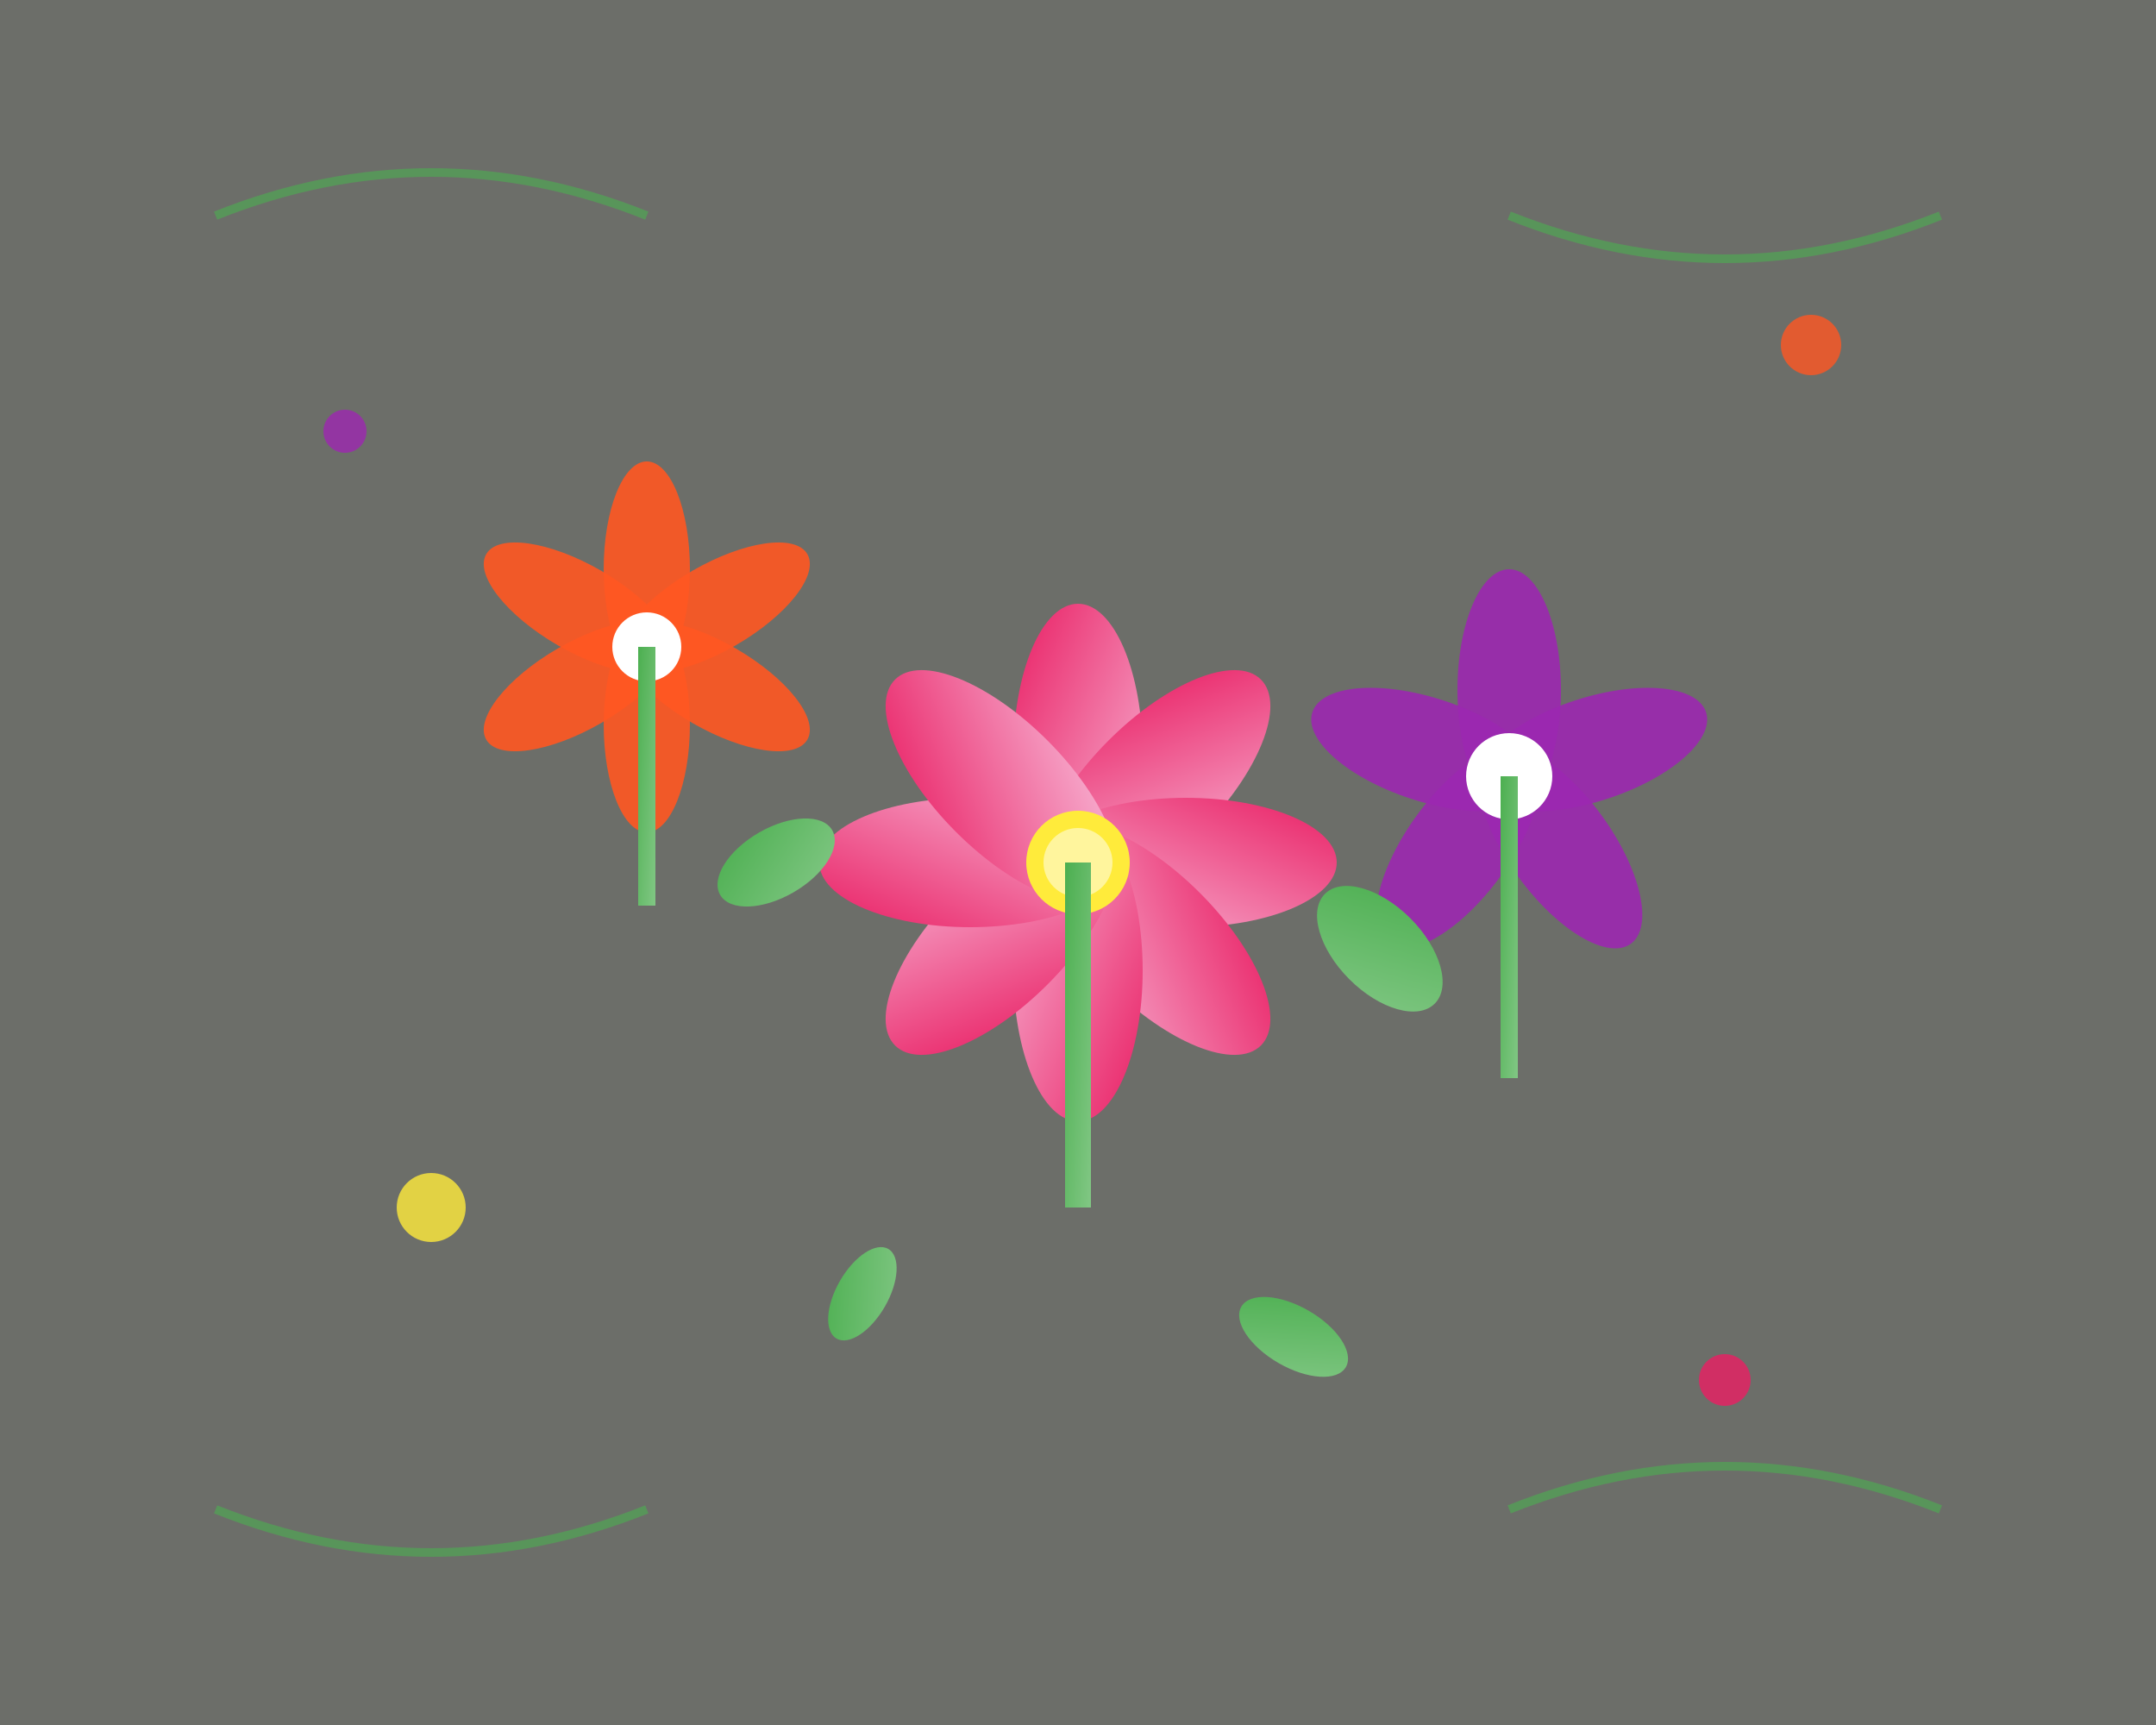 <svg width="500" height="400" viewBox="0 0 500 400" xmlns="http://www.w3.org/2000/svg">
  <rect x="0" y="0" width="500" height="400" fill="#333333" stroke="none"/>
  <defs>
    <linearGradient id="petalGradient" x1="0%" y1="0%" x2="100%" y2="100%">
      <stop offset="0%" style="stop-color:#e91e63;stop-opacity:1" />
      <stop offset="100%" style="stop-color:#f8bbd9;stop-opacity:1" />
    </linearGradient>
    <linearGradient id="leafGradient" x1="0%" y1="0%" x2="100%" y2="100%">
      <stop offset="0%" style="stop-color:#4caf50;stop-opacity:1" />
      <stop offset="100%" style="stop-color:#81c784;stop-opacity:1" />
    </linearGradient>
  </defs>
  
  <!-- Background -->
  <rect width="500" height="400" fill="#f0f8e8" opacity="0.3"/>
  
  <!-- Large central flower -->
  <g transform="translate(250, 200)">
    <!-- Petals -->
    <ellipse cx="0" cy="-25" rx="15" ry="35" fill="url(#petalGradient)" transform="rotate(0)"/>
    <ellipse cx="0" cy="-25" rx="15" ry="35" fill="url(#petalGradient)" transform="rotate(45)"/>
    <ellipse cx="0" cy="-25" rx="15" ry="35" fill="url(#petalGradient)" transform="rotate(90)"/>
    <ellipse cx="0" cy="-25" rx="15" ry="35" fill="url(#petalGradient)" transform="rotate(135)"/>
    <ellipse cx="0" cy="-25" rx="15" ry="35" fill="url(#petalGradient)" transform="rotate(180)"/>
    <ellipse cx="0" cy="-25" rx="15" ry="35" fill="url(#petalGradient)" transform="rotate(225)"/>
    <ellipse cx="0" cy="-25" rx="15" ry="35" fill="url(#petalGradient)" transform="rotate(270)"/>
    <ellipse cx="0" cy="-25" rx="15" ry="35" fill="url(#petalGradient)" transform="rotate(315)"/>
    
    <!-- Center -->
    <circle cx="0" cy="0" r="12" fill="#ffeb3b"/>
    <circle cx="0" cy="0" r="8" fill="#fff59d"/>
    
    <!-- Stem -->
    <rect x="-3" y="0" width="6" height="80" fill="url(#leafGradient)"/>
  </g>
  
  <!-- Left flower -->
  <g transform="translate(150, 150)">
    <!-- Petals -->
    <ellipse cx="0" cy="-18" rx="10" ry="25" fill="#ff5722" opacity="0.9" transform="rotate(0)"/>
    <ellipse cx="0" cy="-18" rx="10" ry="25" fill="#ff5722" opacity="0.9" transform="rotate(60)"/>
    <ellipse cx="0" cy="-18" rx="10" ry="25" fill="#ff5722" opacity="0.9" transform="rotate(120)"/>
    <ellipse cx="0" cy="-18" rx="10" ry="25" fill="#ff5722" opacity="0.9" transform="rotate(180)"/>
    <ellipse cx="0" cy="-18" rx="10" ry="25" fill="#ff5722" opacity="0.9" transform="rotate(240)"/>
    <ellipse cx="0" cy="-18" rx="10" ry="25" fill="#ff5722" opacity="0.9" transform="rotate(300)"/>
    
    <!-- Center -->
    <circle cx="0" cy="0" r="8" fill="#fff"/>
    
    <!-- Stem -->
    <rect x="-2" y="0" width="4" height="60" fill="url(#leafGradient)"/>
  </g>
  
  <!-- Right flower -->
  <g transform="translate(350, 180)">
    <!-- Petals -->
    <ellipse cx="0" cy="-20" rx="12" ry="28" fill="#9c27b0" opacity="0.9" transform="rotate(0)"/>
    <ellipse cx="0" cy="-20" rx="12" ry="28" fill="#9c27b0" opacity="0.9" transform="rotate(72)"/>
    <ellipse cx="0" cy="-20" rx="12" ry="28" fill="#9c27b0" opacity="0.9" transform="rotate(144)"/>
    <ellipse cx="0" cy="-20" rx="12" ry="28" fill="#9c27b0" opacity="0.9" transform="rotate(216)"/>
    <ellipse cx="0" cy="-20" rx="12" ry="28" fill="#9c27b0" opacity="0.9" transform="rotate(288)"/>
    
    <!-- Center -->
    <circle cx="0" cy="0" r="10" fill="#fff"/>
    
    <!-- Stem -->
    <rect x="-2" y="0" width="4" height="70" fill="url(#leafGradient)"/>
  </g>
  
  <!-- Small decorative flowers -->
  <circle cx="100" cy="280" r="8" fill="#ffeb3b" opacity="0.8"/>
  <circle cx="400" cy="320" r="6" fill="#e91e63" opacity="0.8"/>
  <circle cx="80" cy="100" r="5" fill="#9c27b0" opacity="0.8"/>
  <circle cx="420" cy="80" r="7" fill="#ff5722" opacity="0.8"/>
  
  <!-- Leaves -->
  <ellipse cx="180" cy="200" rx="15" ry="8" fill="url(#leafGradient)" transform="rotate(-30 180 200)"/>
  <ellipse cx="320" cy="220" rx="18" ry="10" fill="url(#leafGradient)" transform="rotate(45 320 220)"/>
  <ellipse cx="200" cy="300" rx="12" ry="6" fill="url(#leafGradient)" transform="rotate(-60 200 300)"/>
  <ellipse cx="300" cy="310" rx="14" ry="7" fill="url(#leafGradient)" transform="rotate(30 300 310)"/>
  
  <!-- Decorative elements -->
  <path d="M 50 50 Q 100 30 150 50" stroke="#4caf50" stroke-width="2" fill="none" opacity="0.6"/>
  <path d="M 350 50 Q 400 70 450 50" stroke="#4caf50" stroke-width="2" fill="none" opacity="0.6"/>
  <path d="M 50 350 Q 100 370 150 350" stroke="#4caf50" stroke-width="2" fill="none" opacity="0.6"/>
  <path d="M 350 350 Q 400 330 450 350" stroke="#4caf50" stroke-width="2" fill="none" opacity="0.6"/>
</svg>
